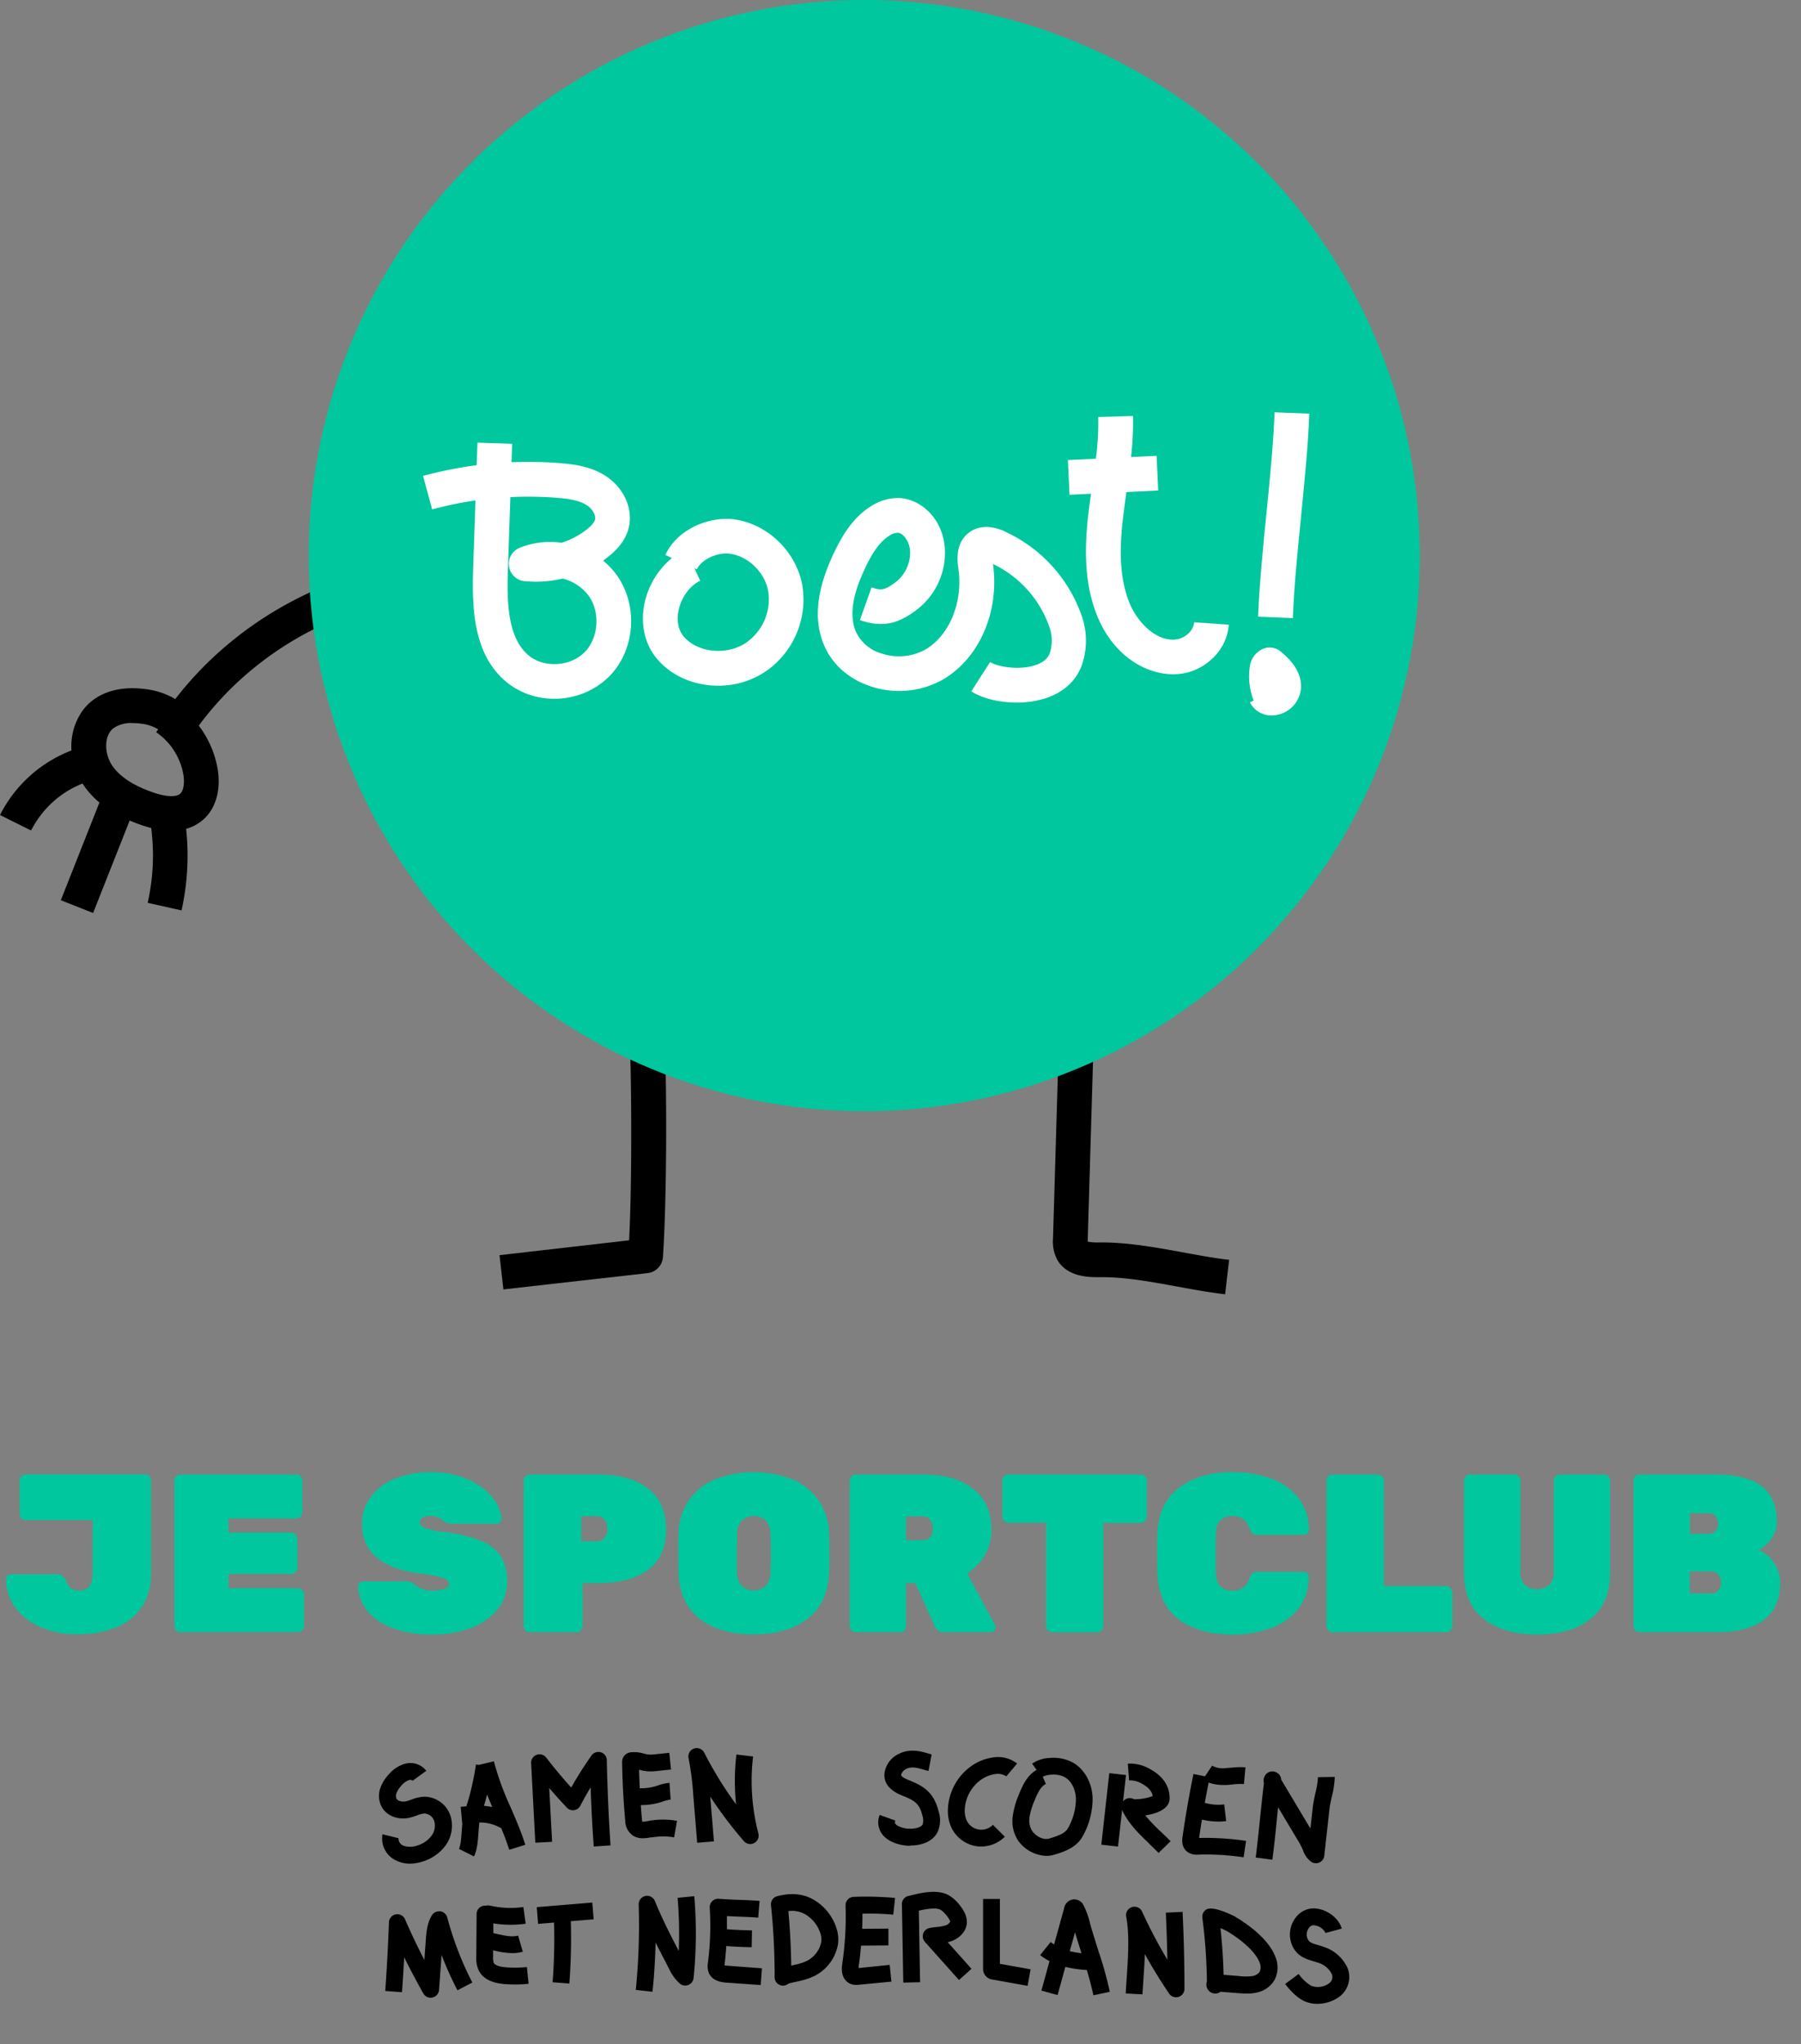 <svg id="Layer_1" data-name="Layer 1" xmlns="http://www.w3.org/2000/svg" viewBox="0 0 575.44 653.02"><rect x="0" y="0" width="575.44" height="653.02" fill="#808080" stroke="none"/><defs><style>.cls-1{isolation:isolate;}.cls-2{fill:#00c79d;}.cls-3{fill:#fff;}</style></defs><g id="Layer_1-2" data-name="Layer 1-2"><g class="cls-1"><g class="cls-1"><path class="cls-2" d="M13.53,520.06A19.92,19.92,0,0,1,5.18,514a15.15,15.15,0,0,1-3.24-9.47,1.54,1.54,0,0,1,.47-1.12,1.52,1.52,0,0,1,1.11-.47H18.21a2.6,2.6,0,0,1,1.77.54,5.62,5.62,0,0,1,1.18,1.77,5.43,5.43,0,0,0,1.62,2.23,4.36,4.36,0,0,0,2.56.65,3.87,3.87,0,0,0,3.17-1.33q1.08-1.33,1.08-4.5V485.64H8.2a2,2,0,0,1-1.94-1.94V473a1.88,1.88,0,0,1,.58-1.37A1.85,1.85,0,0,1,8.2,471H46.29a1.87,1.87,0,0,1,1.37.57,1.92,1.92,0,0,1,.58,1.37v29.88a18.3,18.3,0,0,1-3.06,10.77,18.07,18.07,0,0,1-8.36,6.44,32.64,32.64,0,0,1-12.06,2.09A29.83,29.83,0,0,1,13.53,520.06Z"/><path class="cls-2" d="M56.3,520.85a1.88,1.88,0,0,1-.58-1.37V473a1.92,1.92,0,0,1,.58-1.37,1.87,1.87,0,0,1,1.37-.57H94.6a2,2,0,0,1,2,1.94v10.15a2,2,0,0,1-2,1.95H73v4.53H93A2,2,0,0,1,95,491.55v9.36A1.95,1.95,0,0,1,93,502.85H73v4.54H95.18a1.95,1.95,0,0,1,1.94,1.94v10.15a2,2,0,0,1-1.94,1.95H57.67A1.84,1.84,0,0,1,56.3,520.85Z"/><path class="cls-2" d="M125.24,520.06a18,18,0,0,1-8-5.58,13.21,13.21,0,0,1-2.81-7.67,1.52,1.52,0,0,1,.47-1.11,1.5,1.5,0,0,1,1.12-.47h13.68a4.3,4.3,0,0,1,1.62.25,6,6,0,0,1,1.47,1,8.3,8.3,0,0,0,5.33,1.66,11.76,11.76,0,0,0,3.93-.54c1-.36,1.47-.85,1.47-1.48,0-.86-.65-1.52-1.94-2a44.23,44.23,0,0,0-7.35-1.4q-18.57-2.44-18.57-15.84a14.19,14.19,0,0,1,2.77-8.61,18,18,0,0,1,7.74-5.86,29.2,29.2,0,0,1,11.45-2.09,28.78,28.78,0,0,1,11.88,2.3,20.39,20.39,0,0,1,7.85,5.8,12.07,12.07,0,0,1,2.88,6.8,1.54,1.54,0,0,1-.47,1.12,1.46,1.46,0,0,1-1.05.47h-14.4a4,4,0,0,1-1.58-.26,4.78,4.78,0,0,1-1.3-.9,5.65,5.65,0,0,0-3.81-1.29c-2.31,0-3.46.67-3.46,2,0,.72.57,1.33,1.69,1.8a26.38,26.38,0,0,0,6.3,1.3,44.16,44.16,0,0,1,11.56,2.81,13.52,13.52,0,0,1,6.34,5,14.52,14.52,0,0,1,2,7.89,13.9,13.9,0,0,1-3.1,9,19.68,19.68,0,0,1-8.53,5.94,34.12,34.12,0,0,1-12.28,2.09A35.32,35.32,0,0,1,125.24,520.06Z"/><path class="cls-2" d="M167.9,520.85a1.84,1.84,0,0,1-.58-1.37V473a2,2,0,0,1,2-1.94h21.81q10.08,0,15.88,4.46t5.79,13.18q0,8.64-5.76,12.85t-15.91,4.21h-5v13.75a2,2,0,0,1-1.94,1.95H169.27A1.84,1.84,0,0,1,167.9,520.85Zm22.82-28.44a3.23,3.23,0,0,0,2.31-1,3.89,3.89,0,0,0,1-2.92,5.18,5.18,0,0,0-.79-2.88,2.8,2.8,0,0,0-2.52-1.22h-5v8Z"/><path class="cls-2" d="M223.62,517.18q-6.41-5-6.84-14.47c0-1.3-.07-3.38-.07-6.27s0-5.06.07-6.4a19.71,19.71,0,0,1,3.28-10.66,19.18,19.18,0,0,1,8.39-6.77,34.5,34.5,0,0,1,24.77,0,19.15,19.15,0,0,1,8.38,6.77A19.63,19.63,0,0,1,264.88,490c.1,2.69.14,4.82.14,6.4s0,3.68-.14,6.27q-.44,9.5-6.84,14.47t-17.21,5Q230,522.15,223.62,517.18Zm21.06-10.51a6.29,6.29,0,0,0,1.48-4.39c.1-2.79.14-4.83.14-6.12s0-3.39-.14-6a6.2,6.2,0,0,0-1.51-4.39,5.77,5.77,0,0,0-7.63,0,6.2,6.2,0,0,0-1.52,4.39c0,1.3-.07,3.29-.07,6s0,4.72.07,6.12a6.29,6.29,0,0,0,1.48,4.39,5.87,5.87,0,0,0,7.7,0Z"/></g><g class="cls-1"><path class="cls-2" d="M272.08,520.85a1.84,1.84,0,0,1-.58-1.37V473a2,2,0,0,1,1.94-1.94h21.32q10.37,0,16.2,4.64t5.83,12.85a16,16,0,0,1-2.09,8.25,17.34,17.34,0,0,1-5.69,5.87l8.86,16.41a1.87,1.87,0,0,1,.21.79,1.52,1.52,0,0,1-.46,1.12,1.56,1.56,0,0,1-1.12.47H301.74a3.21,3.21,0,0,1-2.05-.61,3.41,3.41,0,0,1-1.05-1.34l-6.19-13.75H289.5v13.75a2,2,0,0,1-1.94,1.95H273.44A1.84,1.84,0,0,1,272.08,520.85Zm22.68-28.8a3,3,0,0,0,2.44-1,4,4,0,0,0,.87-2.63,4.74,4.74,0,0,0-.83-2.77,2.83,2.83,0,0,0-2.48-1.19H289.5v7.63Z"/></g><g class="cls-1"><path class="cls-2" d="M334.8,520.85a1.84,1.84,0,0,1-.58-1.37v-33h-12a1.84,1.84,0,0,1-1.37-.58,1.88,1.88,0,0,1-.58-1.37V473a1.92,1.92,0,0,1,.58-1.37,1.87,1.87,0,0,1,1.37-.57h42.19A1.95,1.95,0,0,1,366.4,473v11.59a2,2,0,0,1-1.94,1.95H352.51v33a2,2,0,0,1-1.95,1.95h-14.4A1.84,1.84,0,0,1,334.8,520.85Z"/></g><g class="cls-1"><path class="cls-2" d="M376.62,517.36q-6.4-4.79-6.84-14.72c0-1.3-.07-3.41-.07-6.34s0-5.14.07-6.48q.44-9.65,7-14.58t17.13-4.93a35.35,35.35,0,0,1,11.92,1.94,20,20,0,0,1,8.86,6.09,16.09,16.09,0,0,1,3.49,10.4,1.56,1.56,0,0,1-.47,1.12,1.53,1.53,0,0,1-1.12.47H401.9a2.7,2.7,0,0,1-1.7-.44,3.74,3.74,0,0,1-1-1.65,6,6,0,0,0-2.09-3,5.87,5.87,0,0,0-3.31-.86,5.35,5.35,0,0,0-3.89,1.33q-1.37,1.33-1.44,4.5c0,1.3-.07,3.29-.07,6s0,4.72.07,6.12q.08,3.17,1.44,4.5a5.4,5.4,0,0,0,3.89,1.33,5.21,5.21,0,0,0,5.4-3.89,3.35,3.35,0,0,1,.9-1.66,2.91,2.91,0,0,1,1.77-.43h14.68a1.53,1.53,0,0,1,1.12.47,1.54,1.54,0,0,1,.47,1.12,16.11,16.11,0,0,1-3.49,10.4,19.9,19.9,0,0,1-8.86,6.08,35.11,35.11,0,0,1-11.92,1.95Q383,522.15,376.62,517.36Z"/></g><g class="cls-1"><path class="cls-2" d="M424.43,520.85a1.84,1.84,0,0,1-.58-1.37V473a2,2,0,0,1,1.94-1.94h14.4a2,2,0,0,1,1.95,1.94v33.7h19.94a2,2,0,0,1,1.95,1.94v10.87a1.88,1.88,0,0,1-.58,1.37,1.84,1.84,0,0,1-1.37.58H425.79A1.84,1.84,0,0,1,424.43,520.85Z"/></g><g class="cls-1"><path class="cls-2" d="M474.08,517.22q-6.3-4.94-6.3-14.8V473a1.95,1.95,0,0,1,1.94-1.94h14.11a2,2,0,0,1,1.95,1.94v29.16a5.77,5.77,0,0,0,1.33,4.14,6.36,6.36,0,0,0,8,0,5.77,5.77,0,0,0,1.33-4.14V473a1.92,1.92,0,0,1,.58-1.37,1.87,1.87,0,0,1,1.37-.57h14.11a1.95,1.95,0,0,1,1.94,1.94v29.45q0,9.87-6.26,14.8t-17,4.93Q480.38,522.15,474.08,517.22Z"/><path class="cls-2" d="M522.5,520.85a1.84,1.84,0,0,1-.58-1.37V473a2,2,0,0,1,1.94-1.94h23.91q10.22,0,15.08,3.74t4.86,11.38a9,9,0,0,1-1.8,5.51,11.36,11.36,0,0,1-4,3.49,10.61,10.61,0,0,1,4.86,4.07,11.1,11.1,0,0,1,2,6.37q0,8-5.18,11.91t-15.12,3.93H523.86A1.84,1.84,0,0,1,522.5,520.85ZM546,490a2.59,2.59,0,0,0,2.19-1,3.55,3.55,0,0,0,.76-2.27,3.7,3.7,0,0,0-.76-2.3,2.57,2.57,0,0,0-2.19-1h-6.05V490Zm.65,19.08A2.93,2.93,0,0,0,549.1,508a3.89,3.89,0,0,0,.83-2.44,3.73,3.73,0,0,0-.9-2.45,3,3,0,0,0-2.41-1.08h-6.7V509Z"/></g></g><path d="M145.06,178.7c-34.4.41-68.08,17.41-89.06,44.63a24,24,0,0,0-8.91-3.09c-7.32-1.1-13.54.25-18,3.91-4.06,3.35-6.65,9.23-6.27,15.61A42.71,42.71,0,0,0,0,260.38l9.94,4.94a31.43,31.43,0,0,1,16.42-15,26.91,26.91,0,0,0,5.41,6.07L19.43,287.6l10.32,4.08,11.68-29.55c1.33.57,2.72,1.11,4.2,1.61.93.31,1.82.58,2.68.8a69,69,0,0,1-1.12,23.89L58,290.85a80.11,80.11,0,0,0,1.47-26.06,13.82,13.82,0,0,0,5.6-3.06c3.9-3.54,5.54-9.34,4.5-15.9a31.83,31.83,0,0,0-6.05-14c18.82-25.56,49.91-41.6,81.67-42h1.17a104.56,104.56,0,0,1,82.77,41.69l8.92-6.6c-21.39-28.92-57-46.59-93-46.18ZM35.57,244.12c-2.14-3.4-2.43-8.92.59-11.41A9.73,9.73,0,0,1,42.32,231a22.29,22.29,0,0,1,3.12.24A13.28,13.28,0,0,1,50.53,233l-.63.93a20.7,20.7,0,0,1,8.71,13.67c.42,2.67,0,5-1,5.94-1.29,1.17-4.44,1.06-8.44-.29-6.65-2.25-11.22-5.31-13.61-9.1Z"/><path d="M391.39,413.49c-5.05-.59-10.24-1.54-15.26-2.46-8.28-1.52-16.87-3.12-24.87-3-3.07,0-10.27.08-13.49-5.62a12.66,12.66,0,0,1-1.32-6.87l2.26-76.42,11.1.33-2.26,76.42c0,.2,0,.53,0,.82a17,17,0,0,0,3.64.24c9.09-.08,18.18,1.6,27,3.21,5.06.93,9.85,1.81,14.53,2.35l-1.28,11Z"/><path d="M160.85,412l-1.25-11L201,396.25c1.08-19.79,1-67.35-1.06-87L211,308c2.33,21.86,2.29,71.65.82,93.59a5.54,5.54,0,0,1-4.91,5.14l-46,5.2Z"/><path class="cls-2" d="M276.13,0h0A177.49,177.49,0,0,1,453.62,177.49h0A177.5,177.5,0,0,1,276.13,355h0A177.49,177.49,0,0,1,98.64,177.49h0A177.48,177.48,0,0,1,276.13,0Z"/><path class="cls-3" d="M192.65,179.12c.46-.32.91-.65,1.35-1,3.63-2.78,5.85-5.75,6.78-9.09,1.72-6.13-1.29-13.12-7.31-17-4.59-2.95-9.81-3.71-14.77-4.09a129.66,129.66,0,0,0-15.26-.27l.2-5.88-11.09-.38-.25,7.21a129.48,129.48,0,0,0-17.13,3.42l2.91,10.71a118.1,118.1,0,0,1,13.84-2.88l-.75,22c-.47,13.92.53,27.94,11,36.31a23.92,23.92,0,0,0,14.92,5.05,24.71,24.71,0,0,0,17.51-7.08c8.33-8.39,9.43-22.59,2.51-32.33a24.56,24.56,0,0,0-4.49-4.78Zm-5.9,29.28c-4.49,4.52-12.73,5.07-17.63,1.16-6.66-5.3-7.23-16.23-6.85-27.24l.8-23.5a117.65,117.65,0,0,1,14.78.21c3.51.27,7.1.75,9.63,2.37,1.8,1.16,3,3.29,2.62,4.65-.26.92-1.21,2-2.84,3.27a26.1,26.1,0,0,1-7.82,4.09A25.94,25.94,0,0,0,166.05,175a5.55,5.55,0,0,0,1.55,10.67,37.5,37.5,0,0,0,12.18-.83,14.89,14.89,0,0,1,8.32,5.51c3.76,5.28,3.14,13.55-1.34,18.07Z"/><path class="cls-3" d="M234.6,165.92c-7.78-1-18.16,2.94-22,11.37l2.09,1A25.62,25.62,0,0,0,206,192.42c-1.48,6.68-.1,13.21,3.8,17.92,4.75,5.73,12.14,8.73,19.65,8.73a27,27,0,0,0,15.81-5,27.91,27.91,0,0,0,11-27.56c-2.11-10.54-11.23-19.2-21.69-20.58Zm4.17,39.15c-6.18,4.48-15.91,3.61-20.4-1.82-1.7-2.05-2.25-5.12-1.51-8.43.91-4.1,3.61-7.74,6.87-9.29l-1.87-4,.78.36c1.43-3.1,6.54-5.54,10.52-5,5.8.77,11.07,5.82,12.26,11.75a16.85,16.85,0,0,1-6.64,16.39Z"/><path class="cls-3" d="M321,169.74c-5.77-2.55-9.47-1.11-11.56.55-4.33,3.43-3.56,8.93-3.2,11.57,1.45,10.46-2.82,21-10.4,25.56a17.49,17.49,0,0,1-14.1,1.37,12.92,12.92,0,0,1-8.28-7c-2.13-5-1.16-11.69,3-20.38,1.85-3.89,4.22-8.15,7.76-10.31a5.07,5.07,0,0,1,2.55-.9c1.84,0,3.84,2.87,4,5.76a11.88,11.88,0,0,1-4.58,10c-3.58,2.71-4.73,2.73-7.71,1.67l-3.73,10.46c7.78,2.77,12.88.7,18.13-3.27a22.9,22.9,0,0,0,9-19.6c-.66-10-8.15-16.07-15-16.13a16.07,16.07,0,0,0-8.41,2.52c-6,3.67-9.45,9.65-12,15-5.59,11.73-6.63,21.38-3.18,29.5,2.65,6.24,8,10.93,15.09,13.22a28.51,28.51,0,0,0,23.27-2.45c11.42-6.93,17.71-21.63,15.63-36.58a.23.23,0,0,0,0-.11,35,35,0,0,1,18,20.1,12.56,12.56,0,0,1,.06,8.55c-.65,1.66-2.2,2.9-4.6,3.68-5.17,1.68-12,.51-14.4-1l-6,9.36c3.65,2.33,9.14,3.58,14.58,3.58A30.28,30.28,0,0,0,334,223.1c5.63-1.83,9.61-5.36,11.5-10.19a23.65,23.65,0,0,0,.11-16.16,46.26,46.26,0,0,0-24.71-27Z"/><path class="cls-3" d="M376.44,204.16c-6.21,1.37-12.77-4.76-15.54-11.48-3.69-9-3-19.63-2-27.93.3-2.5.66-5.05,1-7.55l10.17-.49-.53-11.09-8.16.39A96.61,96.61,0,0,0,362,132.9l-11.1.33a89.41,89.41,0,0,1-.75,13.32l-8.95.43.53,11.09,6.87-.33c-.27,1.88-.53,3.78-.76,5.68-1.16,9.63-1.88,22.15,2.78,33.47,5.21,12.66,15.43,18.52,24.22,18.52a18.6,18.6,0,0,0,4-.42c6.41-1.41,13.19-7.16,13.77-15.42l-11.07-.77c-.19,2.69-2.73,4.83-5.08,5.35Z"/><path class="cls-3" d="M415.68,165.15c1.1-11,2.25-22.41,2.66-33l-11.09-.43c-.4,10.24-1.52,21.46-2.61,32.31-1.1,11-2.24,22.4-2.65,33l11.09.43c.4-10.24,1.52-21.45,2.61-32.3Z"/><path class="cls-3" d="M409.29,208.21a5.55,5.55,0,0,0-5.71-.94,7.18,7.18,0,0,0-4.24,5.63,21.28,21.28,0,0,0,1.21,10.9l-1.18.6a7.68,7.68,0,0,0,6.92,4.18,8.6,8.6,0,0,0,1.93-.22,9.5,9.5,0,0,0,7.48-8.78c.13-5.73-4.29-9.54-6.42-11.37Z"/><path d="M122.21,586a7.73,7.73,0,0,0,4.37,8.39,9.84,9.84,0,0,0,4.32,1,13.61,13.61,0,0,0,4.08-.66,14.1,14.1,0,0,0,7.48-5.29,10.7,10.7,0,0,0,1.37-9.64,8.89,8.89,0,0,0-8.4-5.8,13.09,13.09,0,0,0-4,.94,13.36,13.36,0,0,1-1.76.55c-1.24.26-2.62-.15-3-.89a2.38,2.38,0,0,1,0-1.71,7.15,7.15,0,0,1,1.53-2.36,5.65,5.65,0,0,1,2.43-1.82,1.34,1.34,0,0,1,1.23.17l4.35-3.14a6.45,6.45,0,0,0-7.06-2.19,10.76,10.76,0,0,0-5,3.41,12.16,12.16,0,0,0-2.6,4.2,7.59,7.59,0,0,0,.29,5.88c1.51,3,5.16,4.49,8.88,3.71a19.08,19.08,0,0,0,2.47-.75,8.87,8.87,0,0,1,2.36-.63,3.51,3.51,0,0,1,3.15,2.31,5.34,5.34,0,0,1-.77,4.72,8.75,8.75,0,0,1-4.65,3.21,6.46,6.46,0,0,1-4.48,0,2.44,2.44,0,0,1-1.47-2.34L122.19,586Z"/><path d="M153.09,582.64c0-.13,0-.26.08-.39a13.31,13.31,0,0,1,7,1.85c.93,2.27,1.82,4.57,2.54,6.87l5.12-1.6c-.93-3-2.08-5.88-3.28-8.71l0,0,0,0c-.45-1.08-.91-2.15-1.37-3.21a90.23,90.23,0,0,1-5.38-14.75l-4.85,1.15-.87-.14a91.38,91.38,0,0,1-2.36,11.06c-.16.54-.33,1.07-.49,1.6-.07.23-.14.47-.22.7l-1.81.16.49,5.35h.05c-.09.77-.16,1.61-.22,2.5-.14,2-.31,4.46-.88,5.6l4.8,2.4c1.05-2.1,1.26-5,1.44-7.63.07-1,.14-2,.25-2.75Zm1.53-5.71.22-.7c.29-1,.55-1.94.79-2.93.53,1.35,1.09,2.68,1.65,4a22.21,22.21,0,0,0-2.65-.37Z"/><path d="M192,559.83a2.68,2.68,0,0,0-3,1,119.48,119.48,0,0,0-6.49,10.24c-2.78-3.07-5.46-6.29-8-9.57a2.69,2.69,0,0,0-4.81,1.79l1.34,25.41,5.36-.28-.91-17.19q1.81,2.13,3.69,4.18l1.91,2.07a2.66,2.66,0,0,0,2.32.83,2.69,2.69,0,0,0,2-1.41q1.56-3,3.3-5.86c.22,6.3.54,12.63,1,18.88l5.36-.36c-.6-9-1-18.19-1.19-27.24a2.68,2.68,0,0,0-1.9-2.51Z"/><path d="M208.16,587l.23,0a20.3,20.3,0,0,1,7,0l.92-5.29a25.51,25.51,0,0,0-8.93,0l-.25.05a10.16,10.16,0,0,1-1.91.24,6.18,6.18,0,0,1-.1-.69c-.15-1.54-.27-3.09-.38-4.63h.2a21.06,21.06,0,0,0,5.72-.79c.4-.11.79-.24,1.19-.37a10.81,10.81,0,0,1,2.43-.59l-.37-5.36a15.49,15.49,0,0,0-3.7.84l-1,.32a15.65,15.65,0,0,1-4.79.56q-.15-2.93-.23-5.85l.18,0a15.6,15.6,0,0,0,2.2.43,16.41,16.41,0,0,0,3.55-.1l4.28-.45-.56-5.34-4.28.45a11.68,11.68,0,0,1-2.4.1,11.37,11.37,0,0,1-1.49-.31,10.58,10.58,0,0,0-4.14-.4,3.09,3.09,0,0,0-2.76,2.91c.09,6.32.43,12.72,1,19a5.83,5.83,0,0,0,2.5,4.73,5.77,5.77,0,0,0,3.13.82,14.49,14.49,0,0,0,2.71-.32Z"/><path d="M226.87,573.88a132.55,132.55,0,0,0,10.82,14.33,2.69,2.69,0,0,0,4.63-2.43,66.62,66.62,0,0,1-1.7-24.62l-5.33-.63a71.32,71.32,0,0,0-.1,15.93A122.8,122.8,0,0,1,225,559.92a2.68,2.68,0,0,0-5,1.8,90.16,90.16,0,0,1,1.52,11.95l1.24,15.05,5.35-.44-1.19-14.4Z"/><path d="M290.7,589.6h.08c4.13,0,7.21-1.48,8.67-4.07a9,9,0,0,0,.46-6.77c-1.57-6.43-5.14-8.3-9.64-10.09-2.42-1-2.36-1.52-2.33-1.71a3,3,0,0,1,1.77-1.9c1.63-.8,3.67-.2,5.32.28a15.25,15.25,0,0,0,1.64.42l1-5.28c-.26-.05-.68-.17-1.13-.3-2.13-.62-5.69-1.66-9.18.06a8.1,8.1,0,0,0-4.74,6.07c-.39,3.23,1.52,5.7,5.69,7.35s5.5,2.68,6.4,6.37a4.69,4.69,0,0,1,.08,2.86c-.45.8-2,1.33-4,1.35h-.05c-1.89,0-4.06-.74-4.67-1.6-.09-.13-.25-.35,0-1l-5-1.82a6.3,6.3,0,0,0,.68,6c2.17,3.06,6.68,3.87,9.07,3.87Z"/><path d="M317.24,583a5.19,5.19,0,0,1-8.43-1.51,7.8,7.8,0,0,1-.53-3.73c.35-5.37,4.49-10.17,9.43-10.93a4.86,4.86,0,0,1,3.81.68l3.46-4.11a10,10,0,0,0-8.08-1.87c-7.45,1.15-13.46,8-14,15.89a13.18,13.18,0,0,0,1,6.27,10.67,10.67,0,0,0,7.76,6.07,10.09,10.09,0,0,0,1.82.16,10.74,10.74,0,0,0,7.58-3.14L317.25,583Z"/><path d="M325.51,588.3a11.57,11.57,0,0,0,8.83,4.61,8.65,8.65,0,0,0,2.5-.37c2.71-.82,6.81-2.06,8.89-5.55a24.58,24.58,0,0,0,3.37-12.43c-.12-5.15-2.8-9.76-6.83-11.74a13.35,13.35,0,0,0-6.75-1.2,10.68,10.68,0,0,0-5.74,1.82l1.43,2c-3,1.72-4.48,4.9-5.63,7.78a26.84,26.84,0,0,0-2,7,11.38,11.38,0,0,0,1.94,8.14Zm3.39-7.54a21.66,21.66,0,0,1,1.67-5.56c.85-2.14,1.91-4.49,3.6-5.26l-1-2.29a6.17,6.17,0,0,1,2.71-.68,8,8,0,0,1,4.06.66c2.56,1.26,3.77,4.45,3.83,7a19.07,19.07,0,0,1-2.61,9.55c-1,1.71-3.81,2.55-5.84,3.17s-4.28-.73-5.47-2.32a6.17,6.17,0,0,1-.91-4.32Z"/><path d="M367.38,589.24c.94.89,1.9,1.82,2.8,2.74l3.84-3.76c-1-1-2-1.94-2.93-2.86a59,59,0,0,1-5.18-5.38c6.44-1,7.8-3.52,7.8-5.51,0-2.74-1.12-6.59-6.44-9.39a12.43,12.43,0,0,0-6.92-1.63l.4,5.35a7.23,7.23,0,0,1,4,1c2.66,1.4,3.37,2.86,3.53,4a15.68,15.68,0,0,1-6,1,2.68,2.68,0,0,0-3.45.72l.94-8.44-5.34-.6-2.55,22.85,5.34.6,1.31-11.71a3.68,3.68,0,0,0,.15.35c2.07,4.28,5.43,7.49,8.69,10.6Z"/><path d="M397.34,593.43l.79-5.31a87,87,0,0,0-15-.93c.28-2,.59-3.92.91-5.88a22,22,0,0,0,5.23.64,21,21,0,0,0,2.51-.15l-.63-5.33a16,16,0,0,1-6.2-.5c.39-2.17.8-4.34,1.23-6.49a12.75,12.75,0,0,0,4.57.77c.32,0,.65,0,1,0,.69,0,1.38-.09,2.07-.16a19.6,19.6,0,0,1,3.63-.12l.49-5.35a24.93,24.93,0,0,0-4.6.12c-.62,0-1.23.11-1.85.14a7,7,0,0,1-4.2-.78L385,567.5l-3.68-.75c-1.35,6.61-2.52,13.36-3.48,20-.12.81-.47,3.28,1.46,4.83a5,5,0,0,0,3.44.93,82.37,82.37,0,0,1,14.64.86Z"/><path d="M416.19,590.75l.14.36a7.22,7.22,0,0,0,2.64,3.7,2.68,2.68,0,0,0,1.49.45,2.62,2.62,0,0,0,1.13-.25,2.68,2.68,0,0,0,1.53-2.14l1.68-15.1c.1-.9.38-2.19.68-3.55a31.14,31.14,0,0,0,1-6.54l-5.37.09a29.14,29.14,0,0,1-.87,5.3c-.33,1.51-.64,2.93-.77,4.11l-.78,7-9.33-15.62a2.69,2.69,0,0,0-1.57-2.34,2.76,2.76,0,0,0-3.27.58,2.72,2.72,0,0,0-.53.86,2.69,2.69,0,0,0-.15,2c-.42,3.32-.83,7.36-1.24,11.27-.46,4.44-.93,9-1.39,12.5l5.32.71c.47-3.55,1-8.18,1.41-12.65.14-1.36.28-2.74.43-4.1l6.16,10.31a23.74,23.74,0,0,1,1.65,3.08Z"/><path d="M140.65,610.64a2.7,2.7,0,0,0-2.68,1.28c-1.54,2.57-1.75,5.51-1.92,7.88l-.46,6.37q-3.3-6.4-6.18-13a2.68,2.68,0,0,0-5.14,1c-.26,7.28-.66,14.64-1.18,21.9l5.35.39q.41-5.55.7-11.15c1.94,3.92,4,7.78,6.12,11.56a2.68,2.68,0,0,0,2.34,1.36,2.38,2.38,0,0,0,.59-.07,2.69,2.69,0,0,0,2.09-2.42l.81-11.18a105.73,105.73,0,0,0,5.07,11.29l4.76-2.48a101.58,101.58,0,0,1-8-20.75,2.69,2.69,0,0,0-2.22-2Z"/><path d="M161.64,628.5c-2.14-.16-3.57-.7-3.91-1.47a5.61,5.61,0,0,1-.18-2l0-1.95.36.08a26.47,26.47,0,0,0,5.76.82,12.31,12.31,0,0,0,3.37-.45l-1.5-5.16c-1.93.56-4.34,0-6.46-.45l-1.46-.33,0-3.12a35.13,35.13,0,0,0,10.34.11l-.73-5.32a29.64,29.64,0,0,1-10.58-.44,3.39,3.39,0,0,0-1.46,0h-.52a2.69,2.69,0,0,0-2.39,2.64L152.18,625a9.85,9.85,0,0,0,.65,4.24c1.23,2.74,4.06,4.3,8.41,4.63,1.09.08,2.19.12,3.29.12a42.29,42.29,0,0,0,4.36-.22l-.53-5.34a38.68,38.68,0,0,1-6.72.08Z"/><path d="M189.24,607.82l-17.74,1.46.44,5.35,5.09-.42a180.89,180.89,0,0,1-.47,19.07l5.35.42a189.05,189.05,0,0,0,.47-19.93l7.3-.6-.44-5.35Z"/><path d="M216.5,606.27a135.57,135.57,0,0,1,.37,17c-2.79-5.33-5.4-10.47-7.63-15.95a2.69,2.69,0,0,0-5.17,1.11,211,211,0,0,1-.93,27.29l5.33.61c.5-4.39.85-10,1-15.71,1.33,2.64,2.7,5.24,4,7.8l.3.57a14.79,14.79,0,0,0,3.42,4.7A2.68,2.68,0,0,0,221.6,632a140.64,140.64,0,0,0,.23-26.21l-5.34.52Z"/><path d="M231.49,627.93a1.18,1.18,0,0,1,0-.21c.26-2,.43-4,.56-6,2.68.19,5.4.32,8.12.37l.1-5.37c-2.68-.05-5.36-.18-8-.37,0-1.4,0-2.79,0-4.19l3.59.15c2.12.08,4.3.16,6.4.33l.43-5.35c-2.21-.18-4.46-.26-6.63-.34s-4.3-.16-6.4-.33a2.65,2.65,0,0,0-2.09.76,2.68,2.68,0,0,0-.8,2.08,93.06,93.06,0,0,1-.58,17.58,5.93,5.93,0,0,0,.28,3.24c1.21,2.81,4.46,3,5.53,3.12l11.06.78.38-5.36L232.38,628a7,7,0,0,1-.89-.11Z"/><path d="M259.73,606.79c-3.23-1.81-7-2.15-11.39-1a2.67,2.67,0,0,0-2,2.88,216.1,216.1,0,0,1,1.16,23,2.68,2.68,0,0,0,2.67,2.69h0a2.7,2.7,0,0,0,1.73-.63c.35-.11,1-.3,2.39-.58l.51-.11.73-.18a20.57,20.57,0,0,0,4.92-1.7,14,14,0,0,0,7.3-10.06,11.36,11.36,0,0,0-.5-5.11,16.25,16.25,0,0,0-7.49-9.19Zm2.69,13.48a8.64,8.64,0,0,1-4.54,6.15,15.74,15.74,0,0,1-3.68,1.22l-1.06.26-.33.07c-.08-5.81-.39-11.64-.92-17.42a8.54,8.54,0,0,1,5.21.93,10.8,10.8,0,0,1,5,6.13,6,6,0,0,1,.31,2.67Z"/><path d="M272.93,606h-.15a2.68,2.68,0,0,0-2.62,2.78,101.78,101.78,0,0,1-1.06,18.62c-.69,4.63,1.72,6.06,2.78,6.45a4.58,4.58,0,0,0,1.63.28c.34,0,.65,0,.88-.05l10.42-1-.54-5.34-9.92,1c0-.14,0-.3,0-.49.33-2.21.57-4.44.76-6.67l8.76-.06,0-5.37-8.39.06c.06-1.61.09-3.22.07-4.83a80.7,80.7,0,0,1,9.86.31l.57-5.34A102.69,102.69,0,0,0,272.9,606Z"/><path d="M303.84,620.22c2-.68,4.51-2.47,5-5.27s-1.37-5.25-2.09-6.15a12.38,12.38,0,0,0-3.65-3.33c-3.74-2.07-9.21-.67-12.84.26l-.1,0a2.68,2.68,0,0,0-2,2.66c.08,3.27.15,7.88.23,12.48s.15,9.25.23,12.52l5.37-.12c-.08-3.27-.15-7.88-.23-12.49-.06-3.68-.12-7.36-.18-10.37,2.37-.54,5.53-1.07,6.94-.28a7.79,7.79,0,0,1,2.05,2c1,1.3,1,1.74,1,1.82a2.41,2.41,0,0,1-1.49,1.18,13.27,13.27,0,0,1-2.75.49c-.75.09-1.53.17-2.34.34a2.69,2.69,0,0,0-1.48,4.42l10.89,12.19,4-3.58-7.59-8.5a9.25,9.25,0,0,0,1-.29Z"/><path d="M319.47,606.66H314.1l0,22.2a3.44,3.44,0,0,0,3.13,3.58l11.1,2,.95-5.29-9.8-1.75,0-20.73Z"/><path d="M351.34,624.31h-.06c-.25-.79-.49-1.58-.74-2.38-.62-2-1.24-3.94-1.85-6-.15-.51-.29-1-.43-1.54a25.08,25.08,0,0,0-2-5.59,3.35,3.35,0,0,0-3-2h0a3.37,3.37,0,0,0-3.26,2.83l-3.2,11.57a11.72,11.72,0,0,1-1.11-.78l-3.35,4.2a18.14,18.14,0,0,0,3,1.91l-2.6,9.42,5.17,1.43,2.48-9a40.33,40.33,0,0,0,6.87,1c.77,2.63,1.49,5.27,2.09,8.07l5.25-1.12c-.91-4.23-2-8-3.25-11.94v-.16Zm-9.53-1,1.67-6c0,.08,0,.16.07.24.62,2.08,1.25,4.1,1.88,6.09,0,.12.07.24.11.36a32.21,32.21,0,0,1-3.73-.63Z"/><path d="M372.49,611.08c.24,5,.4,10,.5,15a159.86,159.86,0,0,1-8.06-15.33,2.68,2.68,0,0,0-5.08,1.61c1.07,5.77.58,13.1.14,19.57-.12,1.71-.23,3.36-.31,4.94l5.36.28c.08-1.55.19-3.18.3-4.86.17-2.56.36-5.25.45-8,2.4,4.32,5,8.54,7.75,12.62a2.69,2.69,0,0,0,4.91-1.51c0-8.16-.21-16.43-.6-24.61l-5.36.26Z"/><path d="M394.85,612.41c-.07,0-7.16-3.81-9.46-2.34a2.68,2.68,0,0,0-1.22,2.62A173.89,173.89,0,0,1,385.62,633a3.61,3.61,0,0,0-.17,1,2.85,2.85,0,0,0,2.66,2.88,2.69,2.69,0,0,0,1.87-.57l5.46.44c.92.07,1.9.15,2.92.15a13.63,13.63,0,0,0,3-.29,8.63,8.63,0,0,0,5.93-4.15,8.72,8.72,0,0,0,.26-7.16c-2.29-6.33-10.28-11.41-12.68-12.81Zm7.69,17.44a3.42,3.42,0,0,1-2.32,1.44,15.37,15.37,0,0,1-4.35,0l-4.92-.39c-.12-5-.45-10-1-14.89a14.87,14.87,0,0,1,2.16,1c3.94,2.31,9,6.32,10.35,10a3.62,3.62,0,0,1,.06,2.8Z"/><path d="M430.14,627.92A12.46,12.46,0,0,0,423,622c-.64-.23-1.27-.42-1.89-.6-2.06-.6-2.76-.88-3.27-1.91a3.48,3.48,0,0,1,.45-3.66,2.11,2.11,0,0,1,1.08-.75,4.51,4.51,0,0,1,4.15,2.47l5.18-1.41c-1.1-4-6.25-7.16-10.41-6.31a7.41,7.41,0,0,0-4.13,2.57,8.86,8.86,0,0,0-1.14,9.48c1.6,3.23,4.37,4,6.59,4.68.51.15,1,.3,1.57.49a7.28,7.28,0,0,1,4.15,3.25,2.46,2.46,0,0,1-.62,3.29,6.18,6.18,0,0,1-5.68.87,13.23,13.23,0,0,1-4.1-3.83l-4.31,3.2c.52.71,3.29,4.29,6.32,5.57a10.22,10.22,0,0,0,4,.78,12,12,0,0,0,6.89-2.2,7.8,7.8,0,0,0,2.33-10.07Z"/></g></svg>